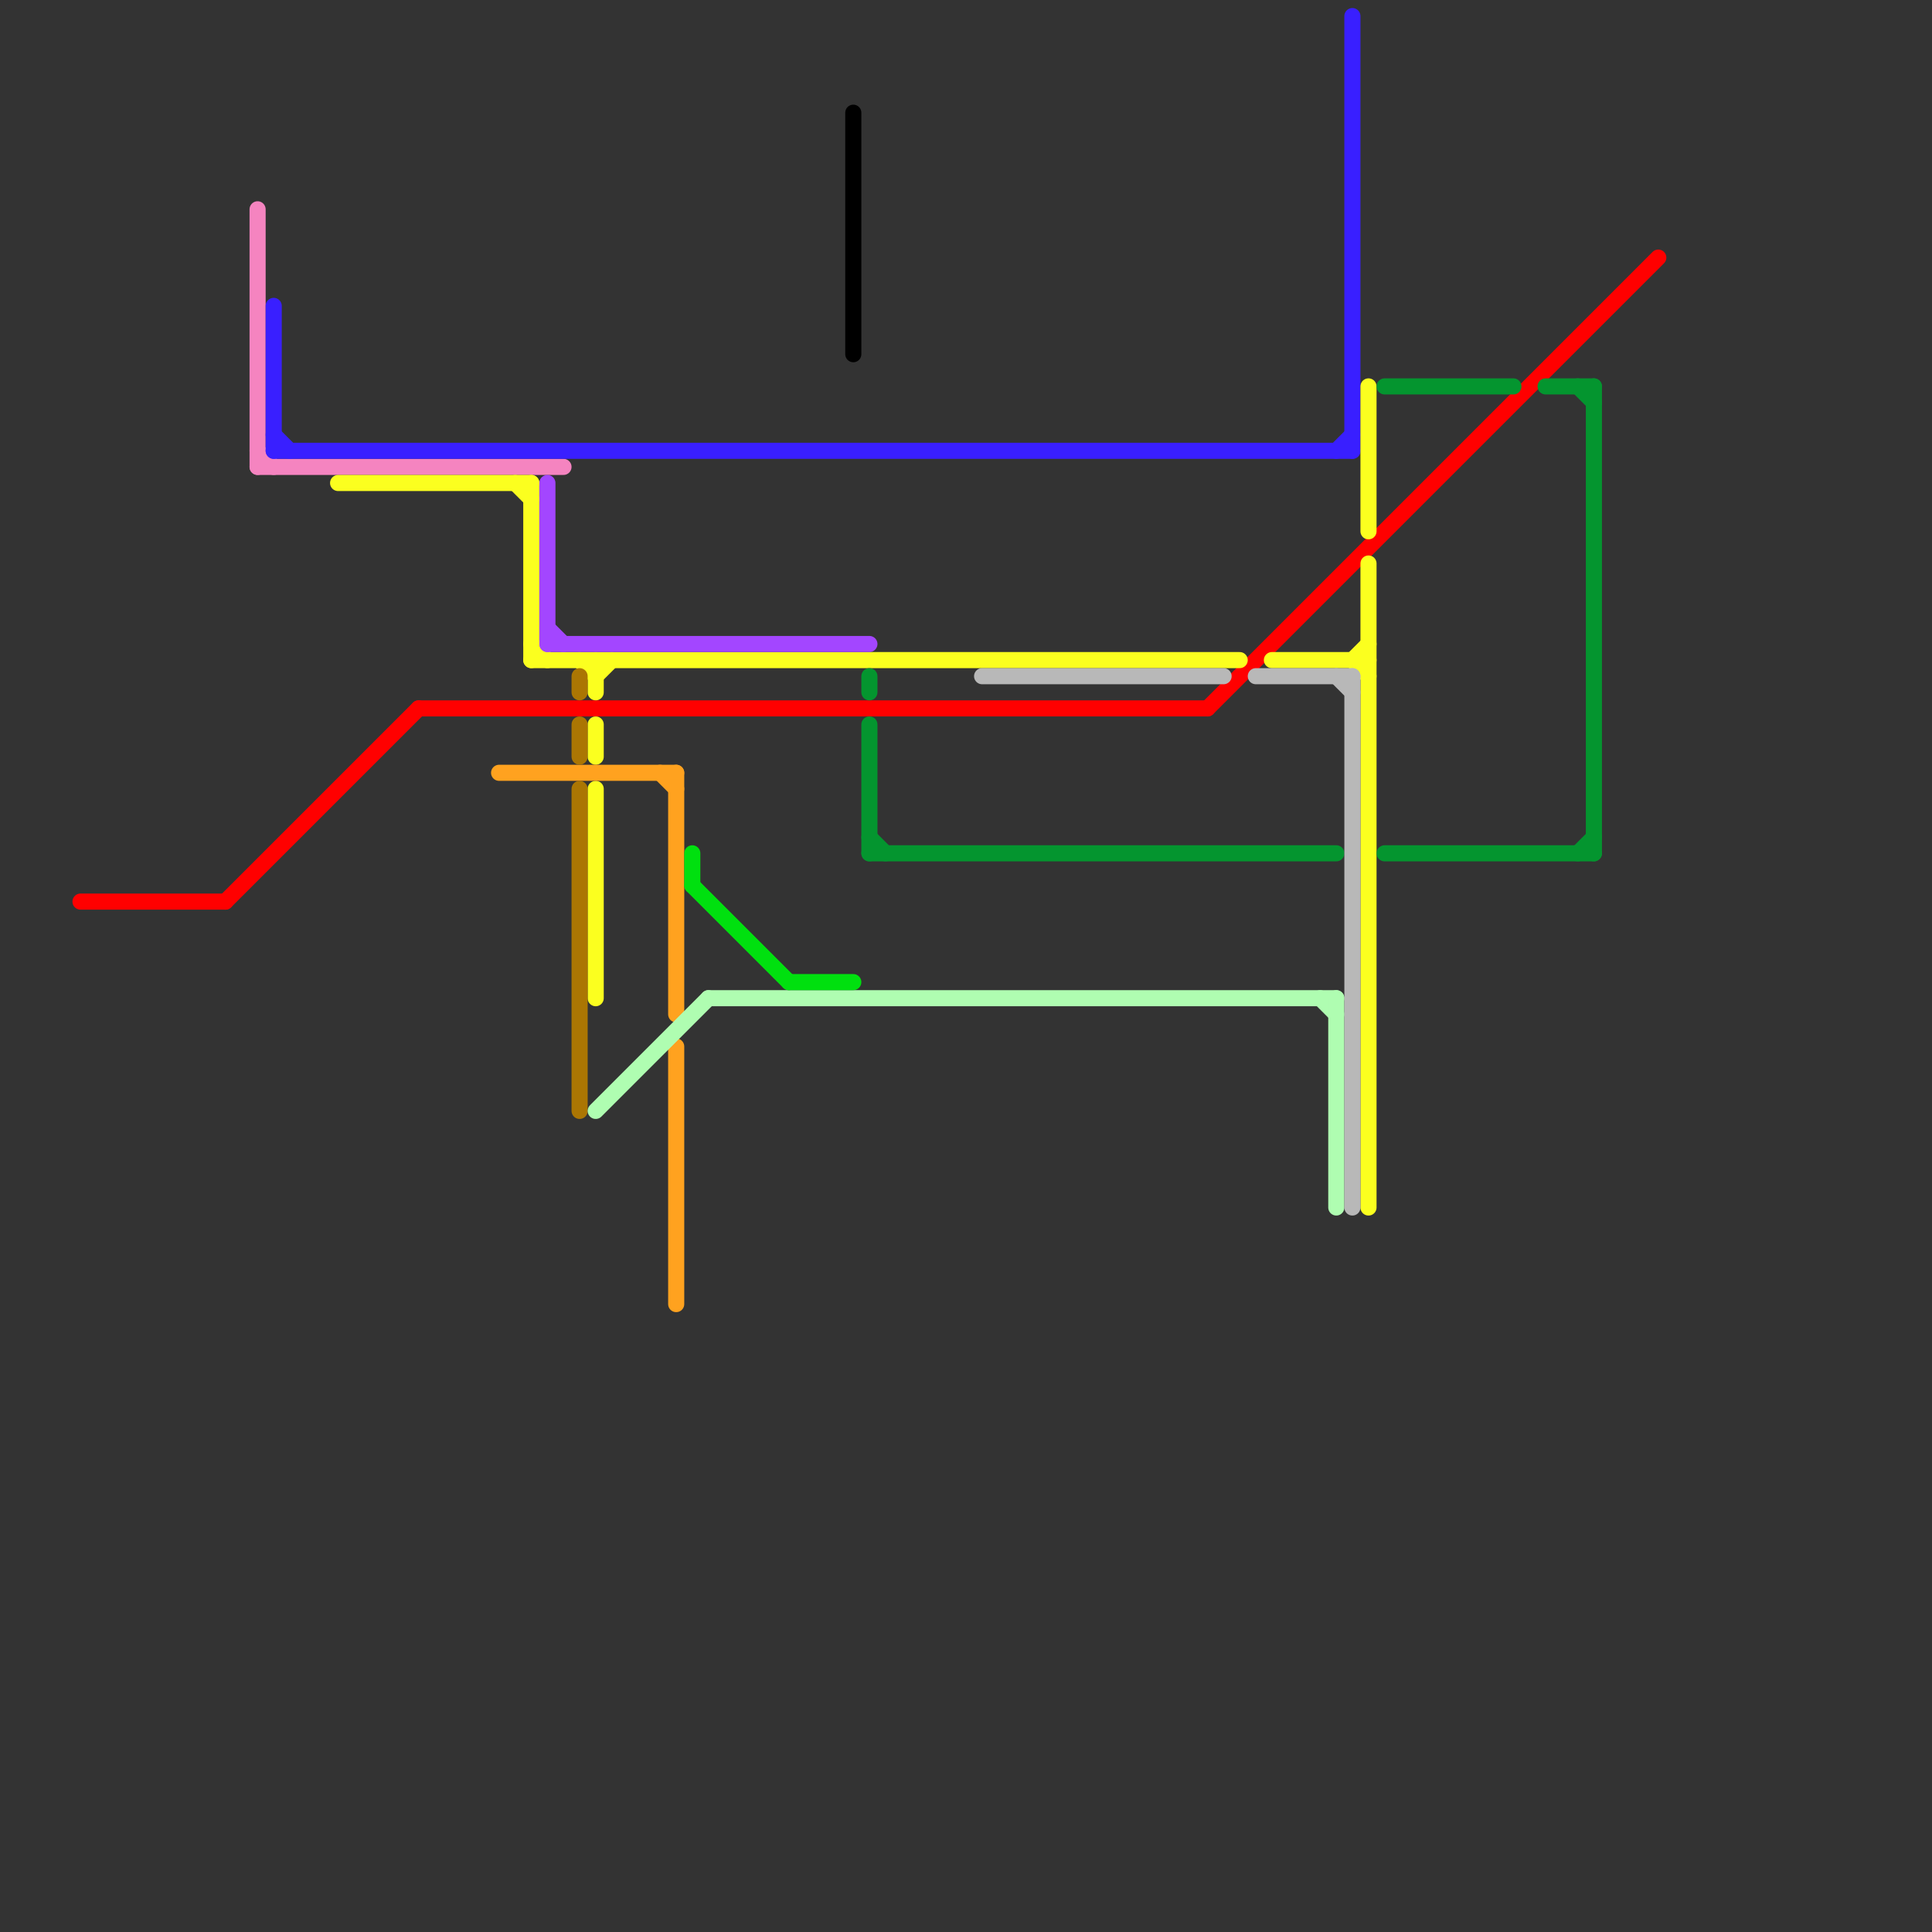 
<svg version="1.1" xmlns="http://www.w3.org/2000/svg" viewBox="0 0 120 120">
<rect x="0" y="0" width="120" height="120" fill="#333333" stroke="none"/>
<style>text { font: 1px Helvetica; font-weight: 600; white-space: pre; dominant-baseline: central; } line { stroke-width: 1; fill: none; stroke-linecap: round; stroke-linejoin: round; } .c0 { stroke: #ff0000 } .c1 { stroke: #f584c0 } .c2 { stroke: #391fff } .c3 { stroke: #fbff1f } .c4 { stroke: #ffa21f } .c5 { stroke: #a346ff } .c6 { stroke: #ab7603 } .c7 { stroke: #affdb1 } .c8 { stroke: #00e00f } .c9 { stroke: #000000 } .c10 { stroke: #04952f } .c11 { stroke: #b8b8b8 }</style><defs><g id="wm-xf"><circle r="1.2" fill="#000"/><circle r="0.9" fill="#fff"/><circle r="0.6" fill="#000"/><circle r="0.3" fill="#fff"/></g><g id="wm"><circle r="0.6" fill="#000"/><circle r="0.3" fill="#fff"/></g></defs><line class="c0" x1="26" y1="44" x2="75" y2="44"/><line class="c0" x1="14" y1="56" x2="26" y2="44"/><line class="c0" x1="75" y1="44" x2="103" y2="16"/><line class="c0" x1="5" y1="56" x2="14" y2="56"/><line class="c1" x1="16" y1="29" x2="35" y2="29"/><line class="c1" x1="16" y1="13" x2="16" y2="29"/><line class="c1" x1="16" y1="28" x2="17" y2="29"/><line class="c2" x1="17" y1="27" x2="18" y2="28"/><line class="c2" x1="84" y1="1" x2="84" y2="28"/><line class="c2" x1="17" y1="19" x2="17" y2="28"/><line class="c2" x1="17" y1="28" x2="84" y2="28"/><line class="c2" x1="83" y1="28" x2="84" y2="27"/><line class="c3" x1="37" y1="41" x2="37" y2="43"/><line class="c3" x1="85" y1="24" x2="85" y2="33"/><line class="c3" x1="33" y1="40" x2="34" y2="41"/><line class="c3" x1="79" y1="41" x2="85" y2="41"/><line class="c3" x1="37" y1="49" x2="37" y2="62"/><line class="c3" x1="84" y1="41" x2="85" y2="40"/><line class="c3" x1="33" y1="30" x2="33" y2="41"/><line class="c3" x1="37" y1="42" x2="38" y2="41"/><line class="c3" x1="21" y1="30" x2="33" y2="30"/><line class="c3" x1="36" y1="41" x2="37" y2="42"/><line class="c3" x1="84" y1="41" x2="85" y2="42"/><line class="c3" x1="37" y1="45" x2="37" y2="47"/><line class="c3" x1="33" y1="41" x2="77" y2="41"/><line class="c3" x1="85" y1="35" x2="85" y2="75"/><line class="c3" x1="32" y1="30" x2="33" y2="31"/><line class="c4" x1="41" y1="48" x2="42" y2="49"/><line class="c4" x1="42" y1="48" x2="42" y2="63"/><line class="c4" x1="42" y1="65" x2="42" y2="81"/><line class="c4" x1="31" y1="48" x2="42" y2="48"/><line class="c5" x1="34" y1="40" x2="54" y2="40"/><line class="c5" x1="34" y1="39" x2="35" y2="40"/><line class="c5" x1="34" y1="30" x2="34" y2="40"/><line class="c6" x1="36" y1="49" x2="36" y2="69"/><line class="c6" x1="36" y1="42" x2="36" y2="43"/><line class="c6" x1="36" y1="45" x2="36" y2="47"/><line class="c7" x1="44" y1="62" x2="83" y2="62"/><line class="c7" x1="37" y1="69" x2="44" y2="62"/><line class="c7" x1="82" y1="62" x2="83" y2="63"/><line class="c7" x1="83" y1="62" x2="83" y2="75"/><line class="c8" x1="49" y1="61" x2="53" y2="61"/><line class="c8" x1="43" y1="53" x2="43" y2="55"/><line class="c8" x1="43" y1="55" x2="49" y2="61"/><line class="c9" x1="53" y1="7" x2="53" y2="22"/><line class="c10" x1="98" y1="24" x2="99" y2="25"/><line class="c10" x1="98" y1="53" x2="99" y2="52"/><line class="c10" x1="86" y1="24" x2="94" y2="24"/><line class="c10" x1="99" y1="24" x2="99" y2="53"/><line class="c10" x1="96" y1="24" x2="99" y2="24"/><line class="c10" x1="54" y1="45" x2="54" y2="53"/><line class="c10" x1="86" y1="53" x2="99" y2="53"/><line class="c10" x1="54" y1="52" x2="55" y2="53"/><line class="c10" x1="54" y1="53" x2="83" y2="53"/><line class="c10" x1="54" y1="42" x2="54" y2="43"/><line class="c11" x1="84" y1="42" x2="84" y2="75"/><line class="c11" x1="83" y1="42" x2="84" y2="43"/><line class="c11" x1="61" y1="42" x2="76" y2="42"/><line class="c11" x1="78" y1="42" x2="84" y2="42"/>
</svg>
